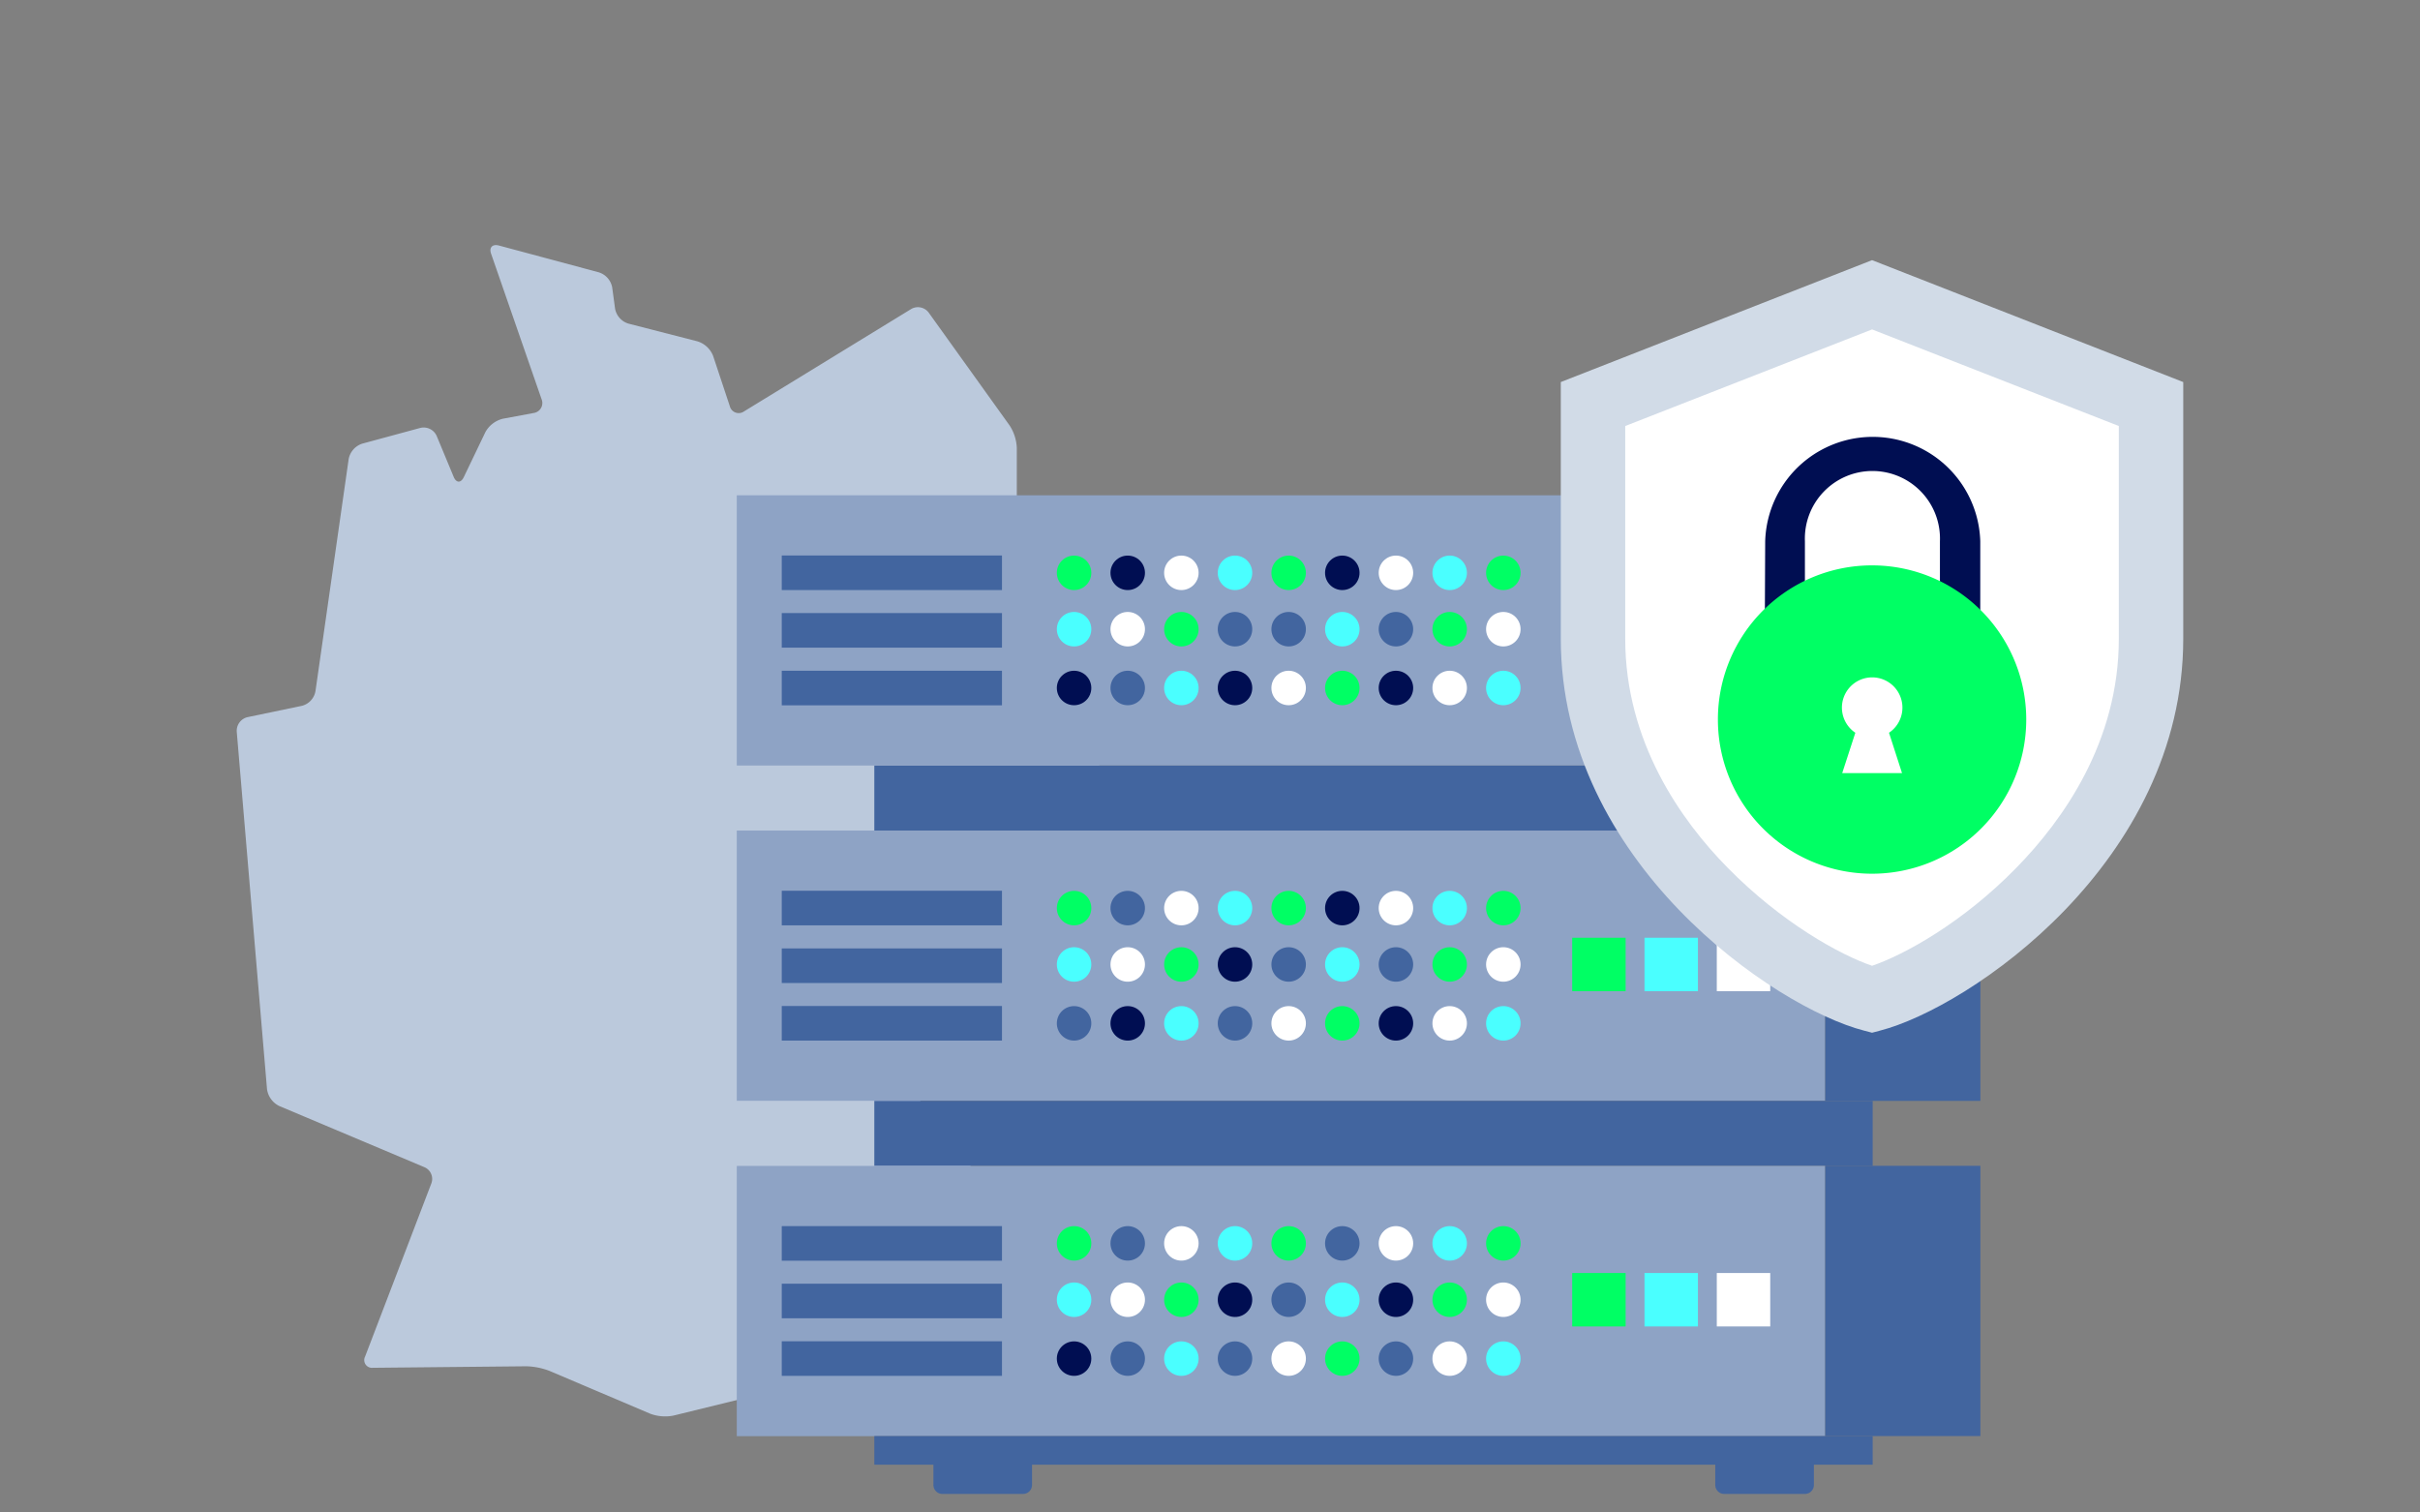<?xml version="1.0" encoding="UTF-8"?>
<svg xmlns="http://www.w3.org/2000/svg" id="Ebene_1" data-name="Ebene 1" viewBox="0 0 240 150">
  <rect x="0" y="0" width="240" height="150" fill="#808080" stroke="none"/>
  <defs>
    <style>.cls-1{fill:#bbc9dc;}.cls-2{fill:#8ea3c5;}.cls-3{fill:#42659f;}.cls-4{fill:#00ff64;}.cls-5{fill:#4affff;}.cls-6{fill:#fff;}.cls-7{fill:#000e52;}.cls-8{fill:#d1dbe7;}</style>
  </defs>
  <path class="cls-1" d="M100.84,54.51V44.4a4.44,4.44,0,0,0-.71-2.2L92.1,31a1.33,1.33,0,0,0-1.74-.35L73.79,40.8a.91.91,0,0,1-1.41-.51l-1.66-5a2.45,2.45,0,0,0-1.56-1.44l-6.85-1.76A1.91,1.91,0,0,1,61,30.62l-.29-2.14A1.94,1.94,0,0,0,59.36,27l-9.88-2.65c-.65-.17-1,.2-.77.83l5,14.41a1,1,0,0,1-.79,1.37l-3.06.57a2.73,2.73,0,0,0-1.72,1.32L46,47.31c-.29.61-.74.6-1,0l-1.69-4.07a1.41,1.41,0,0,0-1.63-.8L35.92,44a2,2,0,0,0-1.34,1.52l-3.29,23A1.83,1.83,0,0,1,29.94,70l-5.38,1.12a1.39,1.39,0,0,0-1.08,1.45l3,35.44a2.2,2.2,0,0,0,1.22,1.68l14.4,6.07a1.26,1.26,0,0,1,.68,1.6l-6.57,17.17a.77.77,0,0,0,.78,1.12l15.18-.15a6.9,6.9,0,0,1,2.33.46l10,4.25a4.26,4.26,0,0,0,2.29.18l18.84-4.62a3.61,3.61,0,0,1,2.24.29l3.44,1.86c.59.32.94.05.79-.6l-1.38-5.79a2.38,2.38,0,0,1,.57-2l8-8a1.42,1.42,0,0,0,.11-1.82L82.94,98.41a1,1,0,0,1,.32-1.55l19.42-10.78a5.46,5.46,0,0,1,2.27-.59h1.94a1.57,1.57,0,0,0,1.47-1.18L109.53,79a4.5,4.5,0,0,0-.19-2.3l-8-19.84A7.41,7.41,0,0,1,100.84,54.51Z"></path>
  <rect class="cls-2" x="73.07" y="49.12" width="107.94" height="26.8"></rect>
  <rect class="cls-3" x="181.01" y="49.12" width="15.39" height="26.8" transform="translate(377.41 125.04) rotate(180)"></rect>
  <rect class="cls-3" x="77.53" y="55.1" width="21.84" height="3.43" transform="translate(176.9 113.62) rotate(180)"></rect>
  <rect class="cls-3" x="77.53" y="60.81" width="21.84" height="3.43" transform="translate(176.9 125.04) rotate(180)"></rect>
  <rect class="cls-3" x="77.53" y="66.52" width="21.84" height="3.43" transform="translate(176.9 136.47) rotate(180)"></rect>
  <rect class="cls-3" x="86.72" y="75.92" width="99.01" height="6.45" transform="translate(272.44 158.3) rotate(180)"></rect>
  <rect class="cls-4" x="155.92" y="59.74" width="5.3" height="5.3"></rect>
  <rect class="cls-5" x="163.09" y="59.74" width="5.3" height="5.3"></rect>
  <rect class="cls-6" x="170.26" y="59.74" width="5.3" height="5.3"></rect>
  <circle class="cls-4" cx="106.52" cy="56.81" r="1.71"></circle>
  <circle class="cls-5" cx="106.52" cy="62.4" r="1.71"></circle>
  <circle class="cls-7" cx="106.52" cy="68.23" r="1.71"></circle>
  <circle class="cls-7" cx="111.84" cy="56.81" r="1.71"></circle>
  <circle class="cls-6" cx="111.84" cy="62.4" r="1.71"></circle>
  <circle class="cls-3" cx="111.84" cy="68.23" r="1.71"></circle>
  <circle class="cls-6" cx="117.16" cy="56.81" r="1.71"></circle>
  <circle class="cls-4" cx="117.16" cy="62.4" r="1.71"></circle>
  <circle class="cls-5" cx="117.16" cy="68.23" r="1.71"></circle>
  <circle class="cls-5" cx="122.48" cy="56.81" r="1.71"></circle>
  <circle class="cls-3" cx="122.48" cy="62.4" r="1.71"></circle>
  <circle class="cls-7" cx="122.48" cy="68.23" r="1.71"></circle>
  <circle class="cls-4" cx="127.8" cy="56.81" r="1.71"></circle>
  <circle class="cls-3" cx="127.8" cy="62.4" r="1.71"></circle>
  <circle class="cls-6" cx="127.8" cy="68.23" r="1.71"></circle>
  <circle class="cls-7" cx="133.12" cy="56.81" r="1.71"></circle>
  <circle class="cls-5" cx="133.12" cy="62.4" r="1.71"></circle>
  <circle class="cls-4" cx="133.12" cy="68.23" r="1.71"></circle>
  <circle class="cls-6" cx="138.44" cy="56.81" r="1.71"></circle>
  <circle class="cls-3" cx="138.44" cy="62.4" r="1.71"></circle>
  <circle class="cls-7" cx="138.44" cy="68.23" r="1.71"></circle>
  <circle class="cls-5" cx="143.77" cy="56.81" r="1.71"></circle>
  <circle class="cls-4" cx="143.77" cy="62.4" r="1.71"></circle>
  <circle class="cls-6" cx="143.77" cy="68.23" r="1.71"></circle>
  <circle class="cls-4" cx="149.09" cy="56.81" r="1.71"></circle>
  <circle class="cls-6" cx="149.09" cy="62.4" r="1.71"></circle>
  <circle class="cls-5" cx="149.09" cy="68.23" r="1.71"></circle>
  <rect class="cls-2" x="73.07" y="82.37" width="107.94" height="26.8"></rect>
  <rect class="cls-3" x="181.01" y="82.37" width="15.39" height="26.8" transform="translate(377.41 191.55) rotate(180)"></rect>
  <rect class="cls-3" x="77.53" y="88.35" width="21.84" height="3.43" transform="translate(176.9 180.12) rotate(180)"></rect>
  <rect class="cls-3" x="77.53" y="94.06" width="21.84" height="3.43" transform="translate(176.9 191.55) rotate(180)"></rect>
  <rect class="cls-3" x="77.53" y="99.77" width="21.84" height="3.43" transform="translate(176.9 202.97) rotate(180)"></rect>
  <rect class="cls-3" x="86.72" y="109.17" width="99.01" height="6.45" transform="translate(272.44 224.8) rotate(180)"></rect>
  <rect class="cls-4" x="155.92" y="93" width="5.3" height="5.3"></rect>
  <rect class="cls-5" x="163.09" y="93" width="5.3" height="5.3"></rect>
  <rect class="cls-6" x="170.26" y="93" width="5.3" height="5.3"></rect>
  <circle class="cls-4" cx="106.52" cy="90.06" r="1.71"></circle>
  <circle class="cls-5" cx="106.52" cy="95.65" r="1.71"></circle>
  <circle class="cls-3" cx="106.52" cy="101.49" r="1.71"></circle>
  <circle class="cls-3" cx="111.84" cy="90.06" r="1.71"></circle>
  <circle class="cls-6" cx="111.84" cy="95.65" r="1.71"></circle>
  <circle class="cls-7" cx="111.84" cy="101.49" r="1.71"></circle>
  <circle class="cls-6" cx="117.16" cy="90.06" r="1.71"></circle>
  <circle class="cls-4" cx="117.16" cy="95.65" r="1.71"></circle>
  <circle class="cls-5" cx="117.16" cy="101.49" r="1.71"></circle>
  <circle class="cls-5" cx="122.48" cy="90.06" r="1.71"></circle>
  <circle class="cls-7" cx="122.48" cy="95.65" r="1.71"></circle>
  <circle class="cls-3" cx="122.48" cy="101.49" r="1.71"></circle>
  <circle class="cls-4" cx="127.8" cy="90.06" r="1.71"></circle>
  <circle class="cls-3" cx="127.8" cy="95.65" r="1.71"></circle>
  <circle class="cls-6" cx="127.8" cy="101.49" r="1.71"></circle>
  <circle class="cls-7" cx="133.12" cy="90.06" r="1.71"></circle>
  <circle class="cls-5" cx="133.12" cy="95.65" r="1.71"></circle>
  <circle class="cls-4" cx="133.12" cy="101.49" r="1.71"></circle>
  <circle class="cls-6" cx="138.44" cy="90.06" r="1.71"></circle>
  <circle class="cls-3" cx="138.44" cy="95.65" r="1.71"></circle>
  <circle class="cls-7" cx="138.44" cy="101.49" r="1.71"></circle>
  <circle class="cls-5" cx="143.77" cy="90.06" r="1.71"></circle>
  <circle class="cls-4" cx="143.77" cy="95.65" r="1.71"></circle>
  <circle class="cls-6" cx="143.77" cy="101.49" r="1.71"></circle>
  <circle class="cls-4" cx="149.09" cy="90.06" r="1.71"></circle>
  <circle class="cls-6" cx="149.09" cy="95.65" r="1.71"></circle>
  <circle class="cls-5" cx="149.09" cy="101.49" r="1.71"></circle>
  <rect class="cls-2" x="73.07" y="115.63" width="107.94" height="26.8"></rect>
  <rect class="cls-3" x="181.01" y="115.63" width="15.39" height="26.8" transform="translate(377.41 258.05) rotate(180)"></rect>
  <rect class="cls-3" x="77.53" y="121.6" width="21.84" height="3.43" transform="translate(176.9 246.63) rotate(180)"></rect>
  <rect class="cls-3" x="77.53" y="127.31" width="21.84" height="3.43" transform="translate(176.9 258.05) rotate(180)"></rect>
  <rect class="cls-3" x="77.53" y="133.02" width="21.84" height="3.43" transform="translate(176.9 269.47) rotate(180)"></rect>
  <rect class="cls-3" x="86.72" y="142.43" width="99.01" height="2.84" transform="translate(272.44 287.69) rotate(180)"></rect>
  <rect class="cls-4" x="155.92" y="126.25" width="5.3" height="5.3"></rect>
  <rect class="cls-5" x="163.09" y="126.25" width="5.3" height="5.3"></rect>
  <rect class="cls-6" x="170.26" y="126.25" width="5.3" height="5.3"></rect>
  <circle class="cls-4" cx="106.52" cy="123.31" r="1.71"></circle>
  <circle class="cls-5" cx="106.52" cy="128.9" r="1.71"></circle>
  <circle class="cls-7" cx="106.52" cy="134.74" r="1.71"></circle>
  <circle class="cls-3" cx="111.84" cy="123.31" r="1.71"></circle>
  <circle class="cls-6" cx="111.84" cy="128.9" r="1.71"></circle>
  <circle class="cls-3" cx="111.84" cy="134.74" r="1.71"></circle>
  <circle class="cls-6" cx="117.16" cy="123.31" r="1.71"></circle>
  <circle class="cls-4" cx="117.16" cy="128.9" r="1.71"></circle>
  <circle class="cls-5" cx="117.16" cy="134.74" r="1.71"></circle>
  <circle class="cls-5" cx="122.48" cy="123.31" r="1.71"></circle>
  <circle class="cls-7" cx="122.48" cy="128.9" r="1.71"></circle>
  <circle class="cls-3" cx="122.48" cy="134.74" r="1.71"></circle>
  <circle class="cls-4" cx="127.8" cy="123.31" r="1.71"></circle>
  <circle class="cls-3" cx="127.8" cy="128.9" r="1.71"></circle>
  <circle class="cls-6" cx="127.8" cy="134.74" r="1.71"></circle>
  <circle class="cls-3" cx="133.12" cy="123.31" r="1.71"></circle>
  <circle class="cls-5" cx="133.12" cy="128.9" r="1.71"></circle>
  <circle class="cls-4" cx="133.12" cy="134.74" r="1.71"></circle>
  <circle class="cls-6" cx="138.44" cy="123.31" r="1.71"></circle>
  <circle class="cls-7" cx="138.44" cy="128.9" r="1.71"></circle>
  <circle class="cls-3" cx="138.44" cy="134.74" r="1.71"></circle>
  <circle class="cls-5" cx="143.77" cy="123.31" r="1.71"></circle>
  <circle class="cls-4" cx="143.77" cy="128.9" r="1.71"></circle>
  <circle class="cls-6" cx="143.77" cy="134.74" r="1.71"></circle>
  <circle class="cls-4" cx="149.09" cy="123.31" r="1.71"></circle>
  <circle class="cls-6" cx="149.09" cy="128.9" r="1.71"></circle>
  <circle class="cls-5" cx="149.09" cy="134.74" r="1.71"></circle>
  <path class="cls-3" d="M92.56,145.11h9.79a0,0,0,0,1,0,0v2.16a.89.89,0,0,1-.89.89h-8a.89.89,0,0,1-.89-.89v-2.16A0,0,0,0,1,92.56,145.11Z"></path>
  <path class="cls-3" d="M170.1,145.11h9.79a0,0,0,0,1,0,0v2.16a.89.89,0,0,1-.89.89h-8a.89.89,0,0,1-.89-.89v-2.16A0,0,0,0,1,170.1,145.11Z"></path>
  <path class="cls-6" d="M185.66,29.54l-26.9,10.54V63.26c0,11.22,6.06,19.76,11.15,24.95,5.89,6,12.28,9.52,15.75,10.7,3.46-1.18,9.86-4.7,15.74-10.7,5.09-5.19,11.16-13.73,11.16-24.95V40.08Z"></path>
  <path class="cls-8" d="M184.86,102.21c-8.85-2.28-30.07-16.7-30.07-38.86V37.89L185.66,25.8l30.86,12.09V63.35c0,22.16-21.22,36.58-30.07,38.86l-.79.21Zm.8-69.54-24.48,9.58v21.1c0,10.2,5.52,18,10.15,22.7,5.36,5.46,11.18,8.66,14.33,9.73,3.15-1.07,9-4.27,14.32-9.73,4.63-4.73,10.15-12.5,10.15-22.7V42.25Z"></path>
  <path class="cls-7" d="M175,67.08h4V53.67a6.7,6.7,0,1,1,13.39,0V67.08h4V53.67a10.67,10.67,0,0,0-21.33,0Z"></path>
  <path class="cls-4" d="M170.37,71.36a15.29,15.29,0,1,0,15.29-15.29A15.28,15.28,0,0,0,170.37,71.36ZM184,72.67a3,3,0,1,1,3.34,0l1.29,4H182.7Z"></path>
</svg>
